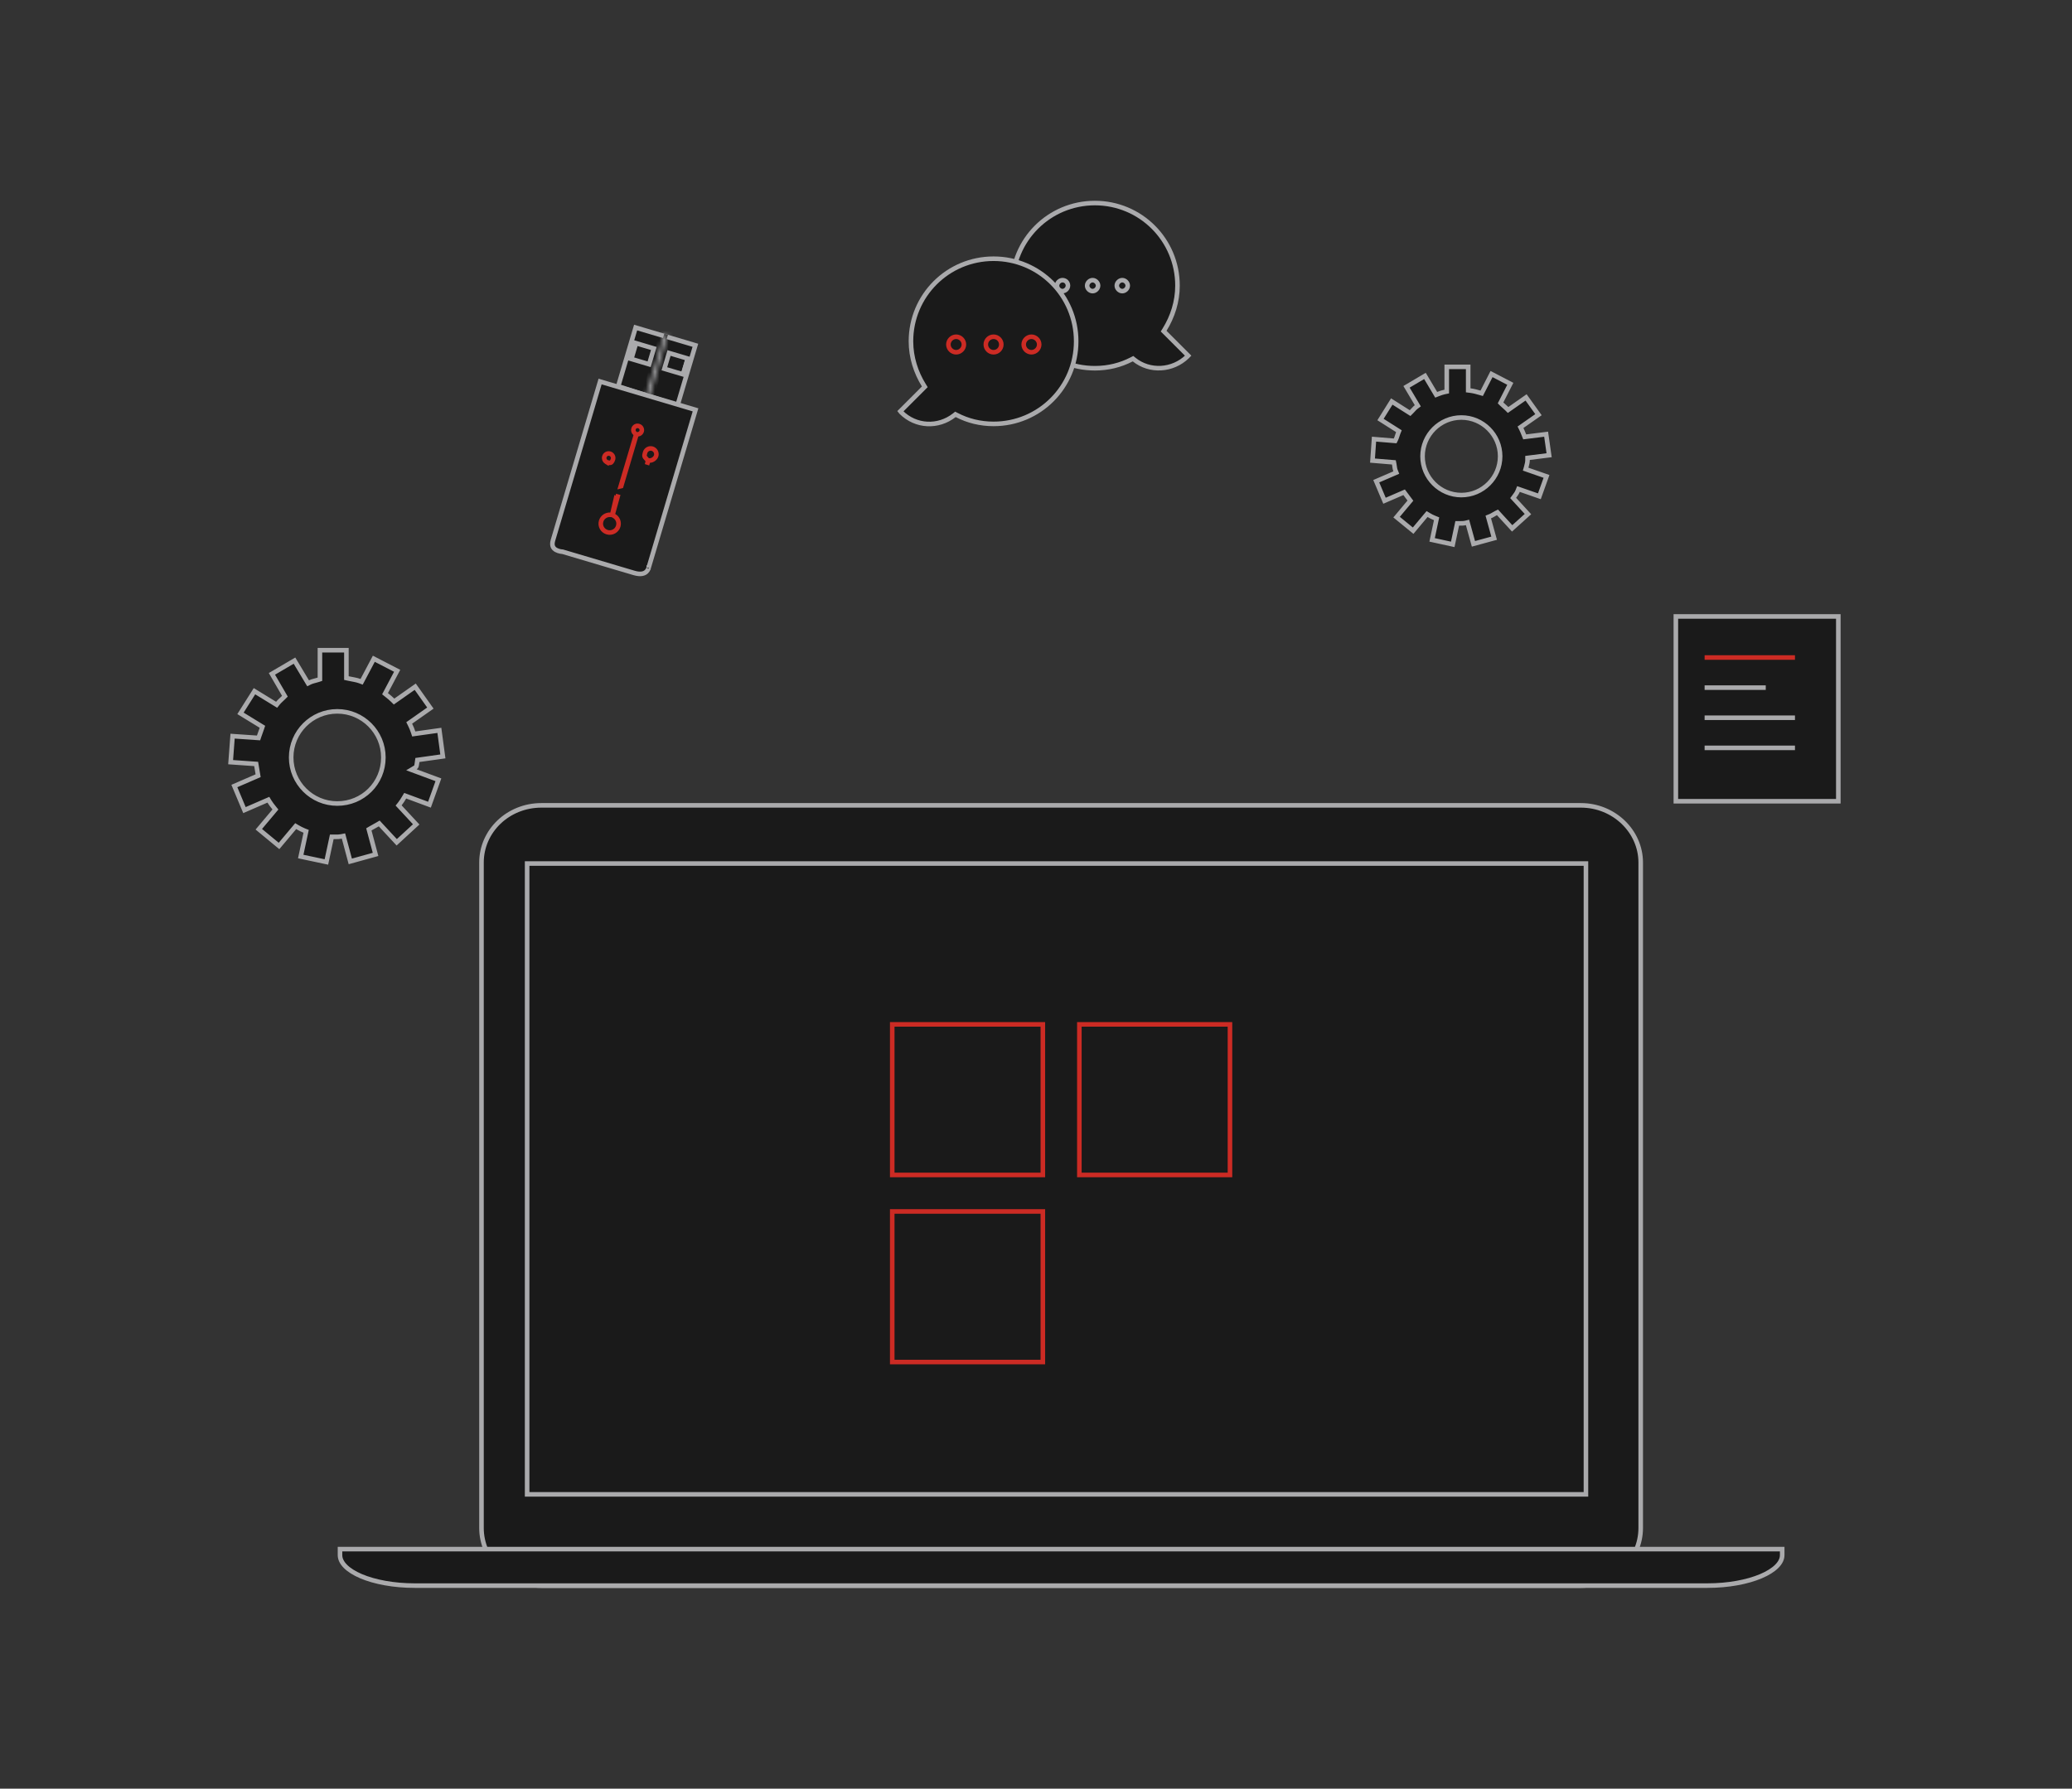 <svg width="454" height="392" viewBox="0 0 454 392" fill="none" xmlns="http://www.w3.org/2000/svg">
<rect x="0" y="0" width="454" height="392" fill="#333333" stroke="none"/>
<path d="M359.5 334.866C359.5 341.816 353.636 347.5 346.389 347.5H118.611C111.364 347.5 105.5 341.816 105.5 334.866V189.038C105.5 182.092 111.359 176.5 118.611 176.5H346.389C353.638 176.5 359.5 182.186 359.5 189.038V334.866Z" fill="#1A1A1A" stroke="#AAAAAC"/>
<path d="M347.5 327.5H115.5V189.249H347.5V327.5Z" fill="#1A1A1A" stroke="#AAAAAC"/>
<path d="M74.5 340.822V339.5H390.5V340.822C390.5 341.645 390.109 342.471 389.313 343.268C388.516 344.067 387.337 344.808 385.842 345.441C382.855 346.707 378.699 347.5 374.1 347.5H90.9C86.25 347.5 82.095 346.707 79.121 345.442C77.633 344.809 76.464 344.067 75.674 343.269C74.887 342.473 74.5 341.647 74.5 340.822Z" fill="#1A1A1A" stroke="#AAAAAC"/>
<path d="M255.177 72.236L254.968 72.573L255.248 72.854L260.342 77.948C260.288 78.005 260.224 78.07 260.151 78.144C256.925 81.272 251.91 81.546 248.515 78.811L248.261 78.606L247.971 78.756C245.543 80.019 242.822 80.7 239.902 80.7C229.878 80.7 221.802 72.624 221.802 62.6C221.802 52.576 229.878 44.5 239.902 44.5C249.925 44.5 258.001 52.576 258.001 62.6C258.001 66.097 256.933 69.407 255.177 72.236Z" fill="#1A1A1A" stroke="#AAAAAC"/>
<path d="M202.355 85.054L202.635 84.773L202.426 84.436C200.67 81.607 199.602 78.297 199.602 74.8C199.602 64.776 207.678 56.7 217.702 56.7C227.725 56.7 235.802 64.776 235.802 74.8C235.802 84.824 227.725 92.9 217.702 92.9C214.781 92.9 212.06 92.219 209.632 90.956L209.347 90.808L209.093 91.007C205.586 93.755 200.671 93.562 197.455 90.347C197.391 90.283 197.341 90.218 197.276 90.133L202.355 85.054Z" fill="#1A1A1A" stroke="#AAAAAC"/>
<path d="M211.202 75.5C211.202 76.424 210.425 77.2 209.502 77.2C208.578 77.2 207.802 76.424 207.802 75.5C207.802 74.576 208.578 73.8 209.502 73.8C210.425 73.8 211.202 74.576 211.202 75.5Z" fill="#1A1A1A" stroke="#CC2B24"/>
<path d="M219.401 75.5C219.401 76.439 218.64 77.2 217.701 77.2C216.763 77.2 216.001 76.439 216.001 75.5C216.001 74.561 216.763 73.8 217.701 73.8C218.64 73.8 219.401 74.561 219.401 75.5Z" fill="#1A1A1A" stroke="#CC2B24"/>
<path d="M227.702 75.5C227.702 76.424 226.925 77.2 226.002 77.2C225.078 77.2 224.302 76.424 224.302 75.5C224.302 74.576 225.078 73.8 226.002 73.8C226.925 73.8 227.702 74.576 227.702 75.5Z" fill="#1A1A1A" stroke="#CC2B24"/>
<path d="M234.002 62.6C234.002 63.224 233.425 63.8 232.802 63.8C232.178 63.8 231.602 63.224 231.602 62.6C231.602 61.976 232.178 61.4 232.802 61.4C233.506 61.4 234.002 61.957 234.002 62.6Z" fill="#1A1A1A" stroke="#AAAAAC"/>
<path d="M240.603 62.6C240.603 63.224 240.027 63.8 239.403 63.8C238.779 63.8 238.203 63.224 238.203 62.6C238.203 61.976 238.779 61.4 239.403 61.4C240.027 61.4 240.603 61.976 240.603 62.6Z" fill="#1A1A1A" stroke="#AAAAAC"/>
<path d="M247.103 62.6C247.103 63.224 246.527 63.8 245.903 63.8C245.279 63.8 244.703 63.224 244.703 62.6C244.703 61.976 245.279 61.4 245.903 61.4C246.527 61.4 247.103 61.976 247.103 62.6Z" fill="#1A1A1A" stroke="#AAAAAC"/>
<path d="M402.799 175.6H367.199V135.1H402.799V175.6Z" fill="#1A1A1A" stroke="#AAAAAC"/>
<path d="M373.499 144.1H393.299" stroke="#CC2B24"/>
<path d="M373.499 163.9H393.299" stroke="#AAAAAC"/>
<path d="M373.499 157.3H393.299" stroke="#AAAAAC"/>
<path d="M373.499 150.7H386.899" stroke="#AAAAAC"/>
<path d="M139.395 120.338L124.579 115.94L132.367 89.698L147.183 94.096L139.395 120.338Z" fill="white" stroke="#AAAAAC"/>
<path d="M149.501 82.668L138.153 79.3L139.828 73.656L151.176 77.024L149.501 82.668Z" fill="#1A1A1A" stroke="#AAAAAC"/>
<path d="M150.545 79.055L150.688 78.576L150.208 78.434L147.075 77.504L146.595 77.361L146.453 77.841L145.711 80.341L145.569 80.82L146.048 80.962L149.182 81.892L149.661 82.035L149.803 81.555L150.545 79.055ZM143.116 76.85L143.258 76.371L142.779 76.228L139.645 75.298L139.166 75.156L139.023 75.635L138.281 78.135L138.139 78.615L138.618 78.757L141.752 79.687L142.232 79.829L142.374 79.35L143.116 76.85ZM135.454 84.659L139.274 71.787L152.365 75.672L148.461 88.823L135.454 84.659Z" fill="#1A1A1A" stroke="#AAAAAC"/>
<mask id="path-20-inside-1_418_16804" fill="white">
<path d="M145.551 73.146L141.062 88.269L141.855 88.505L146.343 73.381L145.551 73.146Z"/>
</mask>
<path d="M145.551 73.146L141.062 88.269L141.855 88.505L146.343 73.381L145.551 73.146Z" fill="#1A1A1A"/>
<path d="M141.062 88.269L140.104 87.985L139.819 88.944L140.778 89.228L141.062 88.269ZM145.551 73.146L145.836 72.188L144.877 71.903L144.593 72.862L145.551 73.146ZM146.343 73.381L147.302 73.666L147.587 72.707L146.628 72.423L146.343 73.381ZM141.855 88.505L141.57 89.463L142.529 89.748L142.813 88.789L141.855 88.505ZM142.021 88.554L146.51 73.431L144.593 72.862L140.104 87.985L142.021 88.554ZM145.267 74.105L146.059 74.34L146.628 72.423L145.836 72.188L145.267 74.105ZM145.385 73.097L140.896 88.22L142.813 88.789L147.302 73.666L145.385 73.097ZM142.139 87.546L141.347 87.311L140.778 89.228L141.57 89.463L142.139 87.546Z" fill="#AAAAAC" mask="url(#path-20-inside-1_418_16804)"/>
<path d="M123.303 120.926L123.245 120.908L123.185 120.906C123.185 120.906 123.185 120.906 123.185 120.906L123.184 120.906L123.184 120.906L123.181 120.905L123.161 120.904C123.142 120.903 123.112 120.9 123.074 120.896C122.996 120.887 122.883 120.872 122.75 120.845C122.479 120.791 122.143 120.693 121.84 120.523C121.538 120.355 121.293 120.129 121.157 119.824C121.023 119.524 120.966 119.085 121.155 118.433L131.489 83.614L152.397 89.82L142.156 124.323L142.147 124.353L142.143 124.381C142.143 124.38 142.143 124.38 142.143 124.381L142.142 124.381L142.141 124.391C142.138 124.402 142.134 124.42 142.127 124.446C142.114 124.497 142.09 124.573 142.053 124.664C141.978 124.847 141.851 125.076 141.645 125.276C141.267 125.644 140.503 126.031 138.919 125.561L123.303 120.926Z" fill="#1A1A1A" stroke="#AAAAAC"/>
<path d="M133.703 112.819L134.123 112.843L134.218 112.433L134.888 109.551L134.941 109.325L135.135 109.475L135.343 108.776L135.469 108.35L134.323 112.506L134.22 112.879L134.556 113.072C135.328 113.516 135.726 114.427 135.46 115.324C135.157 116.344 134.065 116.936 133.045 116.633C131.987 116.319 131.41 115.249 131.718 114.213C131.979 113.332 132.816 112.77 133.703 112.819ZM133.122 101.344L133.11 101.373L132.834 101.205C132.479 100.989 132.292 100.53 132.422 100.093C132.579 99.565 133.122 99.27 133.65 99.427C134.164 99.58 134.471 100.131 134.316 100.655C134.219 100.98 134.092 101.194 133.962 101.311C133.855 101.408 133.725 101.46 133.513 101.419L133.122 101.344ZM136.116 106.529L136.002 106.557L139.283 95.501L139.377 95.185L139.123 94.974C138.835 94.735 138.703 94.358 138.814 93.983C138.961 93.488 139.479 93.214 139.957 93.368L139.957 93.368L139.968 93.372C140.464 93.519 140.742 94.043 140.602 94.513C140.495 94.874 140.17 95.133 139.802 95.176L139.474 95.214L139.381 95.53L136.365 105.688L136.116 106.529ZM141.934 101.302C141.901 101.437 141.849 101.62 141.77 101.839C141.815 101.672 141.849 101.525 141.878 101.402C141.894 101.331 141.909 101.269 141.922 101.215L141.993 100.94L141.791 100.739C141.388 100.335 141.269 100.134 141.232 99.982C141.195 99.831 141.214 99.643 141.352 99.18C141.55 98.512 142.254 98.13 142.922 98.329C143.59 98.527 143.972 99.231 143.773 99.899C143.698 100.154 143.507 100.414 143.24 100.613C142.974 100.812 142.674 100.919 142.418 100.919L142.025 100.921L141.934 101.302Z" fill="#1A1A1A" stroke="#CC2B24"/>
<path d="M335.137 100.304L334.699 100.359V100.8C334.699 101.231 334.614 101.678 334.418 102.363L334.289 102.817L334.735 102.973L338.858 104.407L337.296 108.765L333.163 107.328L332.712 107.171L332.535 107.615C332.363 108.044 332.104 108.394 331.799 108.8L331.55 109.132L331.831 109.438L334.791 112.667L331.332 115.796L328.368 112.563L328.113 112.285L327.776 112.453C327.603 112.539 327.427 112.644 327.265 112.741C327.22 112.768 327.176 112.794 327.133 112.819C326.927 112.941 326.728 113.05 326.514 113.136L326.098 113.302L326.217 113.734L327.384 117.95L322.848 119.187L321.681 114.967L321.551 114.497L321.078 114.615C320.747 114.698 320.408 114.7 319.999 114.7H319.999H319.998H319.997H319.997H319.996H319.996H319.995H319.995H319.994H319.993H319.993H319.992H319.992H319.991H319.99H319.99H319.989H319.989H319.988H319.987H319.987H319.986H319.986H319.985H319.985H319.984H319.983H319.983H319.982H319.982H319.981H319.98H319.98H319.979H319.979H319.978H319.978H319.977H319.976H319.976H319.975H319.975H319.974H319.973H319.973H319.972H319.972H319.971H319.97H319.97H319.969H319.969H319.968H319.968H319.967H319.966H319.966H319.965H319.965H319.964H319.963H319.963H319.962H319.962H319.961H319.961H319.96H319.959H319.959H319.958H319.958H319.957H319.956H319.956H319.955H319.955H319.954H319.954H319.953H319.952H319.952H319.951H319.951H319.95H319.949H319.949H319.948H319.948H319.947H319.946H319.946H319.945H319.945H319.944H319.944H319.943H319.942H319.942H319.941H319.941H319.94H319.939H319.939H319.938H319.938H319.937H319.937H319.936H319.935H319.935H319.934H319.934H319.933H319.932H319.932H319.931H319.931H319.93H319.929H319.929H319.928H319.928H319.927H319.927H319.926H319.925H319.925H319.924H319.924H319.923H319.922H319.922H319.921H319.921H319.92H319.92H319.919H319.918H319.918H319.917H319.917H319.916H319.915H319.915H319.914H319.914H319.913H319.912H319.912H319.911H319.911H319.91H319.91H319.909H319.908H319.908H319.907H319.907H319.906H319.905H319.905H319.904H319.904H319.903H319.903H319.902H319.901H319.901H319.9H319.9H319.899H319.898H319.898H319.897H319.897H319.896H319.895H319.895H319.894H319.894H319.893H319.893H319.892H319.891H319.891H319.89H319.89H319.889H319.888H319.888H319.887H319.887H319.886H319.886H319.885H319.884H319.884H319.883H319.883H319.882H319.881H319.881H319.88H319.88H319.879H319.879H319.878H319.877H319.877H319.876H319.876H319.875H319.874H319.874H319.873H319.873H319.872H319.871H319.871H319.87H319.87H319.869H319.869H319.868H319.867H319.867H319.866H319.866H319.865H319.864H319.864H319.863H319.863H319.862H319.862H319.861H319.86H319.86H319.859H319.859H319.858H319.857H319.857H319.856H319.856H319.855H319.854H319.854H319.853H319.853H319.852H319.852H319.851H319.85H319.85H319.849H319.849H319.848H319.847H319.847H319.846H319.846H319.845H319.845H319.844H319.843H319.843H319.842H319.842H319.841H319.84H319.84H319.839H319.839H319.838H319.837H319.837H319.836H319.836H319.835H319.835H319.834H319.833H319.833H319.832H319.832H319.831H319.83H319.83H319.829H319.829H319.828H319.828H319.827H319.826H319.826H319.825H319.825H319.824H319.823H319.823H319.822H319.822H319.821H319.821H319.82H319.819H319.819H319.818H319.818H319.817H319.816H319.816H319.815H319.815H319.814H319.813H319.813H319.812H319.812H319.811H319.811H319.81H319.809H319.809H319.808H319.808H319.807H319.806H319.806H319.805H319.805H319.804H319.804H319.803H319.802H319.802H319.801H319.801H319.8H319.799H319.799H319.798H319.798H319.797H319.796H319.796H319.795H319.795H319.794H319.794H319.793H319.792H319.792H319.791H319.791H319.79H319.789H319.789H319.788H319.788H319.787H319.787H319.786H319.785H319.785H319.784H319.784H319.783H319.782H319.782H319.781H319.781H319.78H319.779H319.779H319.778H319.778H319.777H319.777H319.776H319.775H319.775H319.774H319.774H319.773H319.772H319.772H319.771H319.771H319.77H319.77H319.769H319.768H319.768H319.767H319.767H319.766H319.765H319.765H319.764H319.764H319.763H319.762H319.762H319.761H319.761H319.76H319.76H319.759H319.758H319.758H319.757H319.757H319.756H319.755H319.755H319.754H319.754H319.753H319.753H319.752H319.751H319.751H319.75H319.75H319.749H319.748H319.748H319.747H319.747H319.746H319.746H319.745H319.744H319.744H319.743H319.743H319.742H319.741H319.741H319.74H319.74H319.739H319.738H319.738H319.737H319.737H319.736H319.736H319.735H319.734H319.734H319.733H319.733H319.732H319.731H319.731H319.73H319.73H319.729H319.729H319.728H319.727H319.727H319.726H319.726H319.725H319.724H319.724H319.723H319.723H319.722H319.721H319.721H319.72H319.72H319.719H319.719H319.718H319.717H319.717H319.716H319.716H319.715H319.714H319.714H319.713H319.713H319.712H319.712H319.711H319.71H319.71H319.709H319.709H319.708H319.707H319.707H319.706H319.706H319.705H319.704H319.704H319.703H319.703H319.702H319.702H319.701H319.7H319.7H319.699H319.294L319.21 115.096L318.315 119.305L313.792 118.318L314.688 114.104L314.776 113.693L314.385 113.536C313.912 113.347 313.535 113.159 313.056 112.872L312.69 112.652L312.416 112.979L309.633 116.3L306.007 113.334L308.782 110.022L309.037 109.718L308.799 109.4L308.349 108.8L307.899 108.2L307.663 107.885L307.301 108.041L303.363 109.742L301.553 105.463L305.497 103.759L305.944 103.567L305.763 103.115C305.685 102.918 305.642 102.712 305.606 102.476C305.596 102.409 305.586 102.335 305.576 102.257C305.552 102.081 305.526 101.885 305.489 101.702L305.416 101.333L305.041 101.302L300.733 100.943L301.063 96.241L305.358 96.599L305.695 96.627L305.846 96.324C305.966 96.085 306.051 95.825 306.126 95.588C306.137 95.555 306.147 95.521 306.158 95.488C306.223 95.279 306.285 95.083 306.363 94.886L306.518 94.501L306.167 94.278L302.486 91.944L304.956 87.992L308.631 90.323L308.97 90.537L309.253 90.254C309.398 90.109 309.537 89.957 309.662 89.82C309.716 89.761 309.767 89.706 309.815 89.654C309.984 89.473 310.135 89.323 310.299 89.2L310.659 88.931L310.429 88.545L308.185 84.775L312.225 82.385L314.47 86.156L314.688 86.523L315.085 86.365C315.57 86.171 316.138 85.982 316.597 85.891L316.999 85.81V85.4V80.4H321.699V85.1V85.542L322.137 85.597C322.894 85.691 323.558 85.88 324.262 86.081L324.657 86.194L324.844 85.828L326.815 81.976L330.928 84.115L328.954 87.973L328.788 88.297L329.046 88.554C329.198 88.707 329.372 88.857 329.541 89.004C329.556 89.016 329.57 89.028 329.584 89.041C329.771 89.203 329.959 89.368 330.146 89.554L330.442 89.851L330.786 89.61L334.381 87.093L337.098 90.881L333.512 93.391L333.159 93.638L333.352 94.024C333.541 94.401 333.733 94.88 333.935 95.386L334.078 95.744L334.461 95.697L338.774 95.157L339.432 99.767L335.137 100.304ZM311.699 100C311.699 104.677 315.523 108.5 320.199 108.5C324.875 108.5 328.699 104.677 328.699 100C328.699 95.324 324.875 91.5 320.199 91.5C315.523 91.5 311.699 95.324 311.699 100Z" fill="#1A1A1A" stroke="#AAAAAC"/>
<path d="M91.831 166.505L91.458 166.557L91.405 166.929C91.387 167.053 91.374 167.163 91.361 167.263C91.333 167.485 91.312 167.656 91.268 167.818C91.213 168.019 91.144 168.11 91.043 168.171L90.15 168.707L91.126 169.069L96.062 170.897L94.1 176.356L89.174 174.531L88.785 174.387L88.571 174.743C88.27 175.246 87.986 175.718 87.61 176.188L87.34 176.524L87.634 176.84L91.192 180.672L86.928 184.595L83.366 180.76L83.091 180.463L82.743 180.671C82.503 180.815 82.238 180.96 81.961 181.111L81.956 181.114C81.684 181.262 81.402 181.416 81.143 181.571L80.82 181.765L80.917 182.129L82.289 187.25L76.752 188.784L75.383 183.671L75.262 183.218L74.802 183.31C74.356 183.399 74.002 183.4 73.5 183.4H73.499H73.499H73.498H73.498H73.497H73.496H73.496H73.495H73.495H73.494H73.493H73.493H73.492H73.492H73.491H73.49H73.49H73.489H73.489H73.488H73.487H73.487H73.486H73.485H73.485H73.484H73.483H73.483H73.482H73.481H73.481H73.48H73.48H73.479H73.478H73.478H73.477H73.476H73.475H73.475H73.474H73.474H73.473H73.472H73.472H73.471H73.47H73.469H73.469H73.468H73.467H73.467H73.466H73.465H73.465H73.464H73.463H73.463H73.462H73.461H73.46H73.46H73.459H73.458H73.457H73.457H73.456H73.455H73.455H73.454H73.453H73.452H73.452H73.451H73.45H73.45H73.449H73.448H73.447H73.447H73.446H73.445H73.444H73.444H73.443H73.442H73.441H73.441H73.44H73.439H73.438H73.438H73.437H73.436H73.435H73.434H73.434H73.433H73.432H73.431H73.431H73.43H73.429H73.428H73.428H73.427H73.426H73.425H73.424H73.424H73.423H73.422H73.421H73.421H73.42H73.419H73.418H73.417H73.417H73.416H73.415H73.414H73.413H73.413H73.412H73.411H73.41H73.409H73.409H73.408H73.407H73.406H73.405H73.404H73.404H73.403H73.402H73.401H73.4H73.4H73.399H73.398H73.397H73.396H73.395H73.395H73.394H73.393H73.392H73.391H73.391H73.39H73.389H73.388H73.387H73.386H73.386H73.385H73.384H73.383H73.382H73.381H73.38H73.38H73.379H73.378H73.377H73.376H73.376H73.375H73.374H73.373H73.372H73.371H73.37H73.37H73.369H73.368H73.367H73.366H73.365H73.364H73.364H73.363H73.362H73.361H73.36H73.359H73.358H73.358H73.357H73.356H73.355H73.354H73.353H73.352H73.352H73.351H73.35H73.349H73.348H73.347H73.346H73.346H73.345H73.344H73.343H73.342H73.341H73.34H73.339H73.338H73.338H73.337H73.336H73.335H73.334H73.333H73.332H73.332H73.331H73.33H73.329H73.328H73.327H73.326H73.326H73.325H73.324H73.323H73.322H73.321H73.32H73.319H73.318H73.318H73.317H73.316H73.315H73.314H73.313H73.312H73.311H73.311H73.31H73.309H73.308H73.307H73.306H73.305H73.304H73.303H73.303H73.302H73.301H73.3H73.299H73.298H73.297H73.296H73.296H73.295H73.294H73.293H73.292H73.291H73.29H73.29H73.289H73.288H73.287H73.286H73.285H73.284H73.283H73.282H73.282H73.281H73.28H73.279H73.278H73.277H73.276H73.275H73.275H73.274H73.273H73.272H73.271H73.27H73.269H73.268H73.268H73.267H73.266H73.265H73.264H73.263H73.262H73.261H73.261H73.26H73.259H73.258H73.257H73.256H73.255H73.254H73.254H73.253H73.252H73.251H73.25H73.249H73.248H73.248H73.247H73.246H73.245H73.244H73.243H73.242H73.242H73.241H73.24H73.239H73.238H73.237H73.236H73.236H73.235H73.234H73.233H73.232H73.231H73.23H73.23H73.229H73.228H73.227H73.226H73.225H73.225H73.224H73.223H73.222H73.221H73.22H73.219H73.219H73.218H73.217H73.216H73.215H73.214H73.214H73.213H73.212H73.211H73.21H73.209H73.209H73.208H73.207H73.206H73.205H73.204H73.204H73.203H73.202H73.201H73.2H73.2H73.199H73.198H73.197H73.196H73.195H73.195H73.194H73.193H73.192H73.191H73.191H73.19H73.189H73.188H73.187H73.187H73.186H73.185H73.184H73.183H73.183H73.182H73.181H73.18H73.18H73.179H73.178H73.177H73.176H73.175H73.175H73.174H73.173H73.172H73.172H73.171H73.17H73.169H73.168H73.168H73.167H73.166H73.165H73.165H73.164H73.163H73.162H73.162H73.161H73.16H73.159H73.159H73.158H73.157H73.156H73.156H73.155H73.154H73.153H73.153H73.152H73.151H73.15H73.15H73.149H73.148H73.148H73.147H73.146H73.145H73.145H73.144H73.143H73.142H73.142H73.141H73.14H73.14H73.139H73.138H73.138H73.137H73.136H73.135H73.135H73.134H73.133H73.133H73.132H73.131H73.131H73.13H73.129H73.129H73.128H73.127H73.126H73.126H73.125H73.124H73.124H73.123H73.123H73.122H73.121H73.121H73.12H73.119H73.119H73.118H73.117H73.117H73.116H73.115H73.115H73.114H73.113H73.113H73.112H73.112H73.111H73.11H73.11H73.109H73.108H73.108H73.107H73.107H73.106H73.105H73.105H73.104H73.104H73.103H73.102H73.102H73.101H73.101H73.1H72.696L72.611 183.795L71.516 188.907L65.894 187.715L66.989 182.605L67.077 182.192L66.686 182.036C66.212 181.846 65.636 181.559 65.157 181.271L64.792 181.052L64.517 181.378L61.136 185.399L56.707 181.736L60.083 177.722L60.347 177.408L60.09 177.088C59.685 176.581 59.308 176.108 59.029 175.643L58.803 175.267L58.401 175.441L53.565 177.54L51.352 172.262L56.199 170.159L56.557 170.003L56.493 169.618L56.343 168.718L56.193 167.818L56.128 167.429L55.735 167.401L50.536 167.036L50.962 161.333L56.266 161.699L56.652 161.725L56.774 161.358C56.872 161.065 56.97 160.797 57.07 160.521L57.071 160.518C57.17 160.245 57.272 159.965 57.374 159.658L57.5 159.281L57.161 159.074L52.694 156.338L55.759 151.484L60.239 154.226L60.615 154.457L60.89 154.112C61.069 153.889 61.274 153.683 61.493 153.476C61.564 153.409 61.639 153.34 61.715 153.27C61.864 153.132 62.017 152.99 62.154 152.854L62.425 152.582L62.233 152.249L59.582 147.68L64.526 144.782L67.271 149.357L67.51 149.754L67.924 149.547C68.177 149.42 68.463 149.331 68.78 149.245C68.861 149.223 68.947 149.201 69.035 149.179C69.272 149.117 69.526 149.052 69.758 148.974L70.1 148.86V148.5V142.5H75.9V148.2V148.601L76.291 148.688C76.58 148.752 76.88 148.808 77.166 148.862C77.33 148.893 77.489 148.923 77.639 148.953C78.069 149.039 78.463 149.132 78.824 149.268L79.236 149.423L79.442 149.034L81.91 144.371L87.022 147.012L84.558 151.666L84.364 152.032L84.688 152.29C85.193 152.695 85.67 153.077 86.046 153.454L86.344 153.751L86.687 153.509L90.98 150.495L94.302 155.179L90.013 158.191L89.66 158.438L89.853 158.824C90.141 159.4 90.332 159.878 90.526 160.458L90.657 160.853L91.07 160.795L96.271 160.065L97.038 165.774L91.831 166.505ZM63.8 166C63.8 171.576 68.324 176.1 73.9 176.1C79.473 176.1 84 171.68 84 166C84 160.424 79.476 155.9 73.9 155.9C68.324 155.9 63.8 160.424 63.8 166Z" fill="#1A1A1A" stroke="#AAAAAC"/>
<path d="M195.5 257.5V224.5H228.5V257.5H195.5Z" stroke="#CC2B24"/>
<path d="M195.5 298.5V265.5H228.5V298.5H195.5Z" stroke="#CC2B24"/>
<path d="M236.5 257.5V224.5H269.5V257.5H236.5Z" stroke="#CC2B24"/>
</svg>
